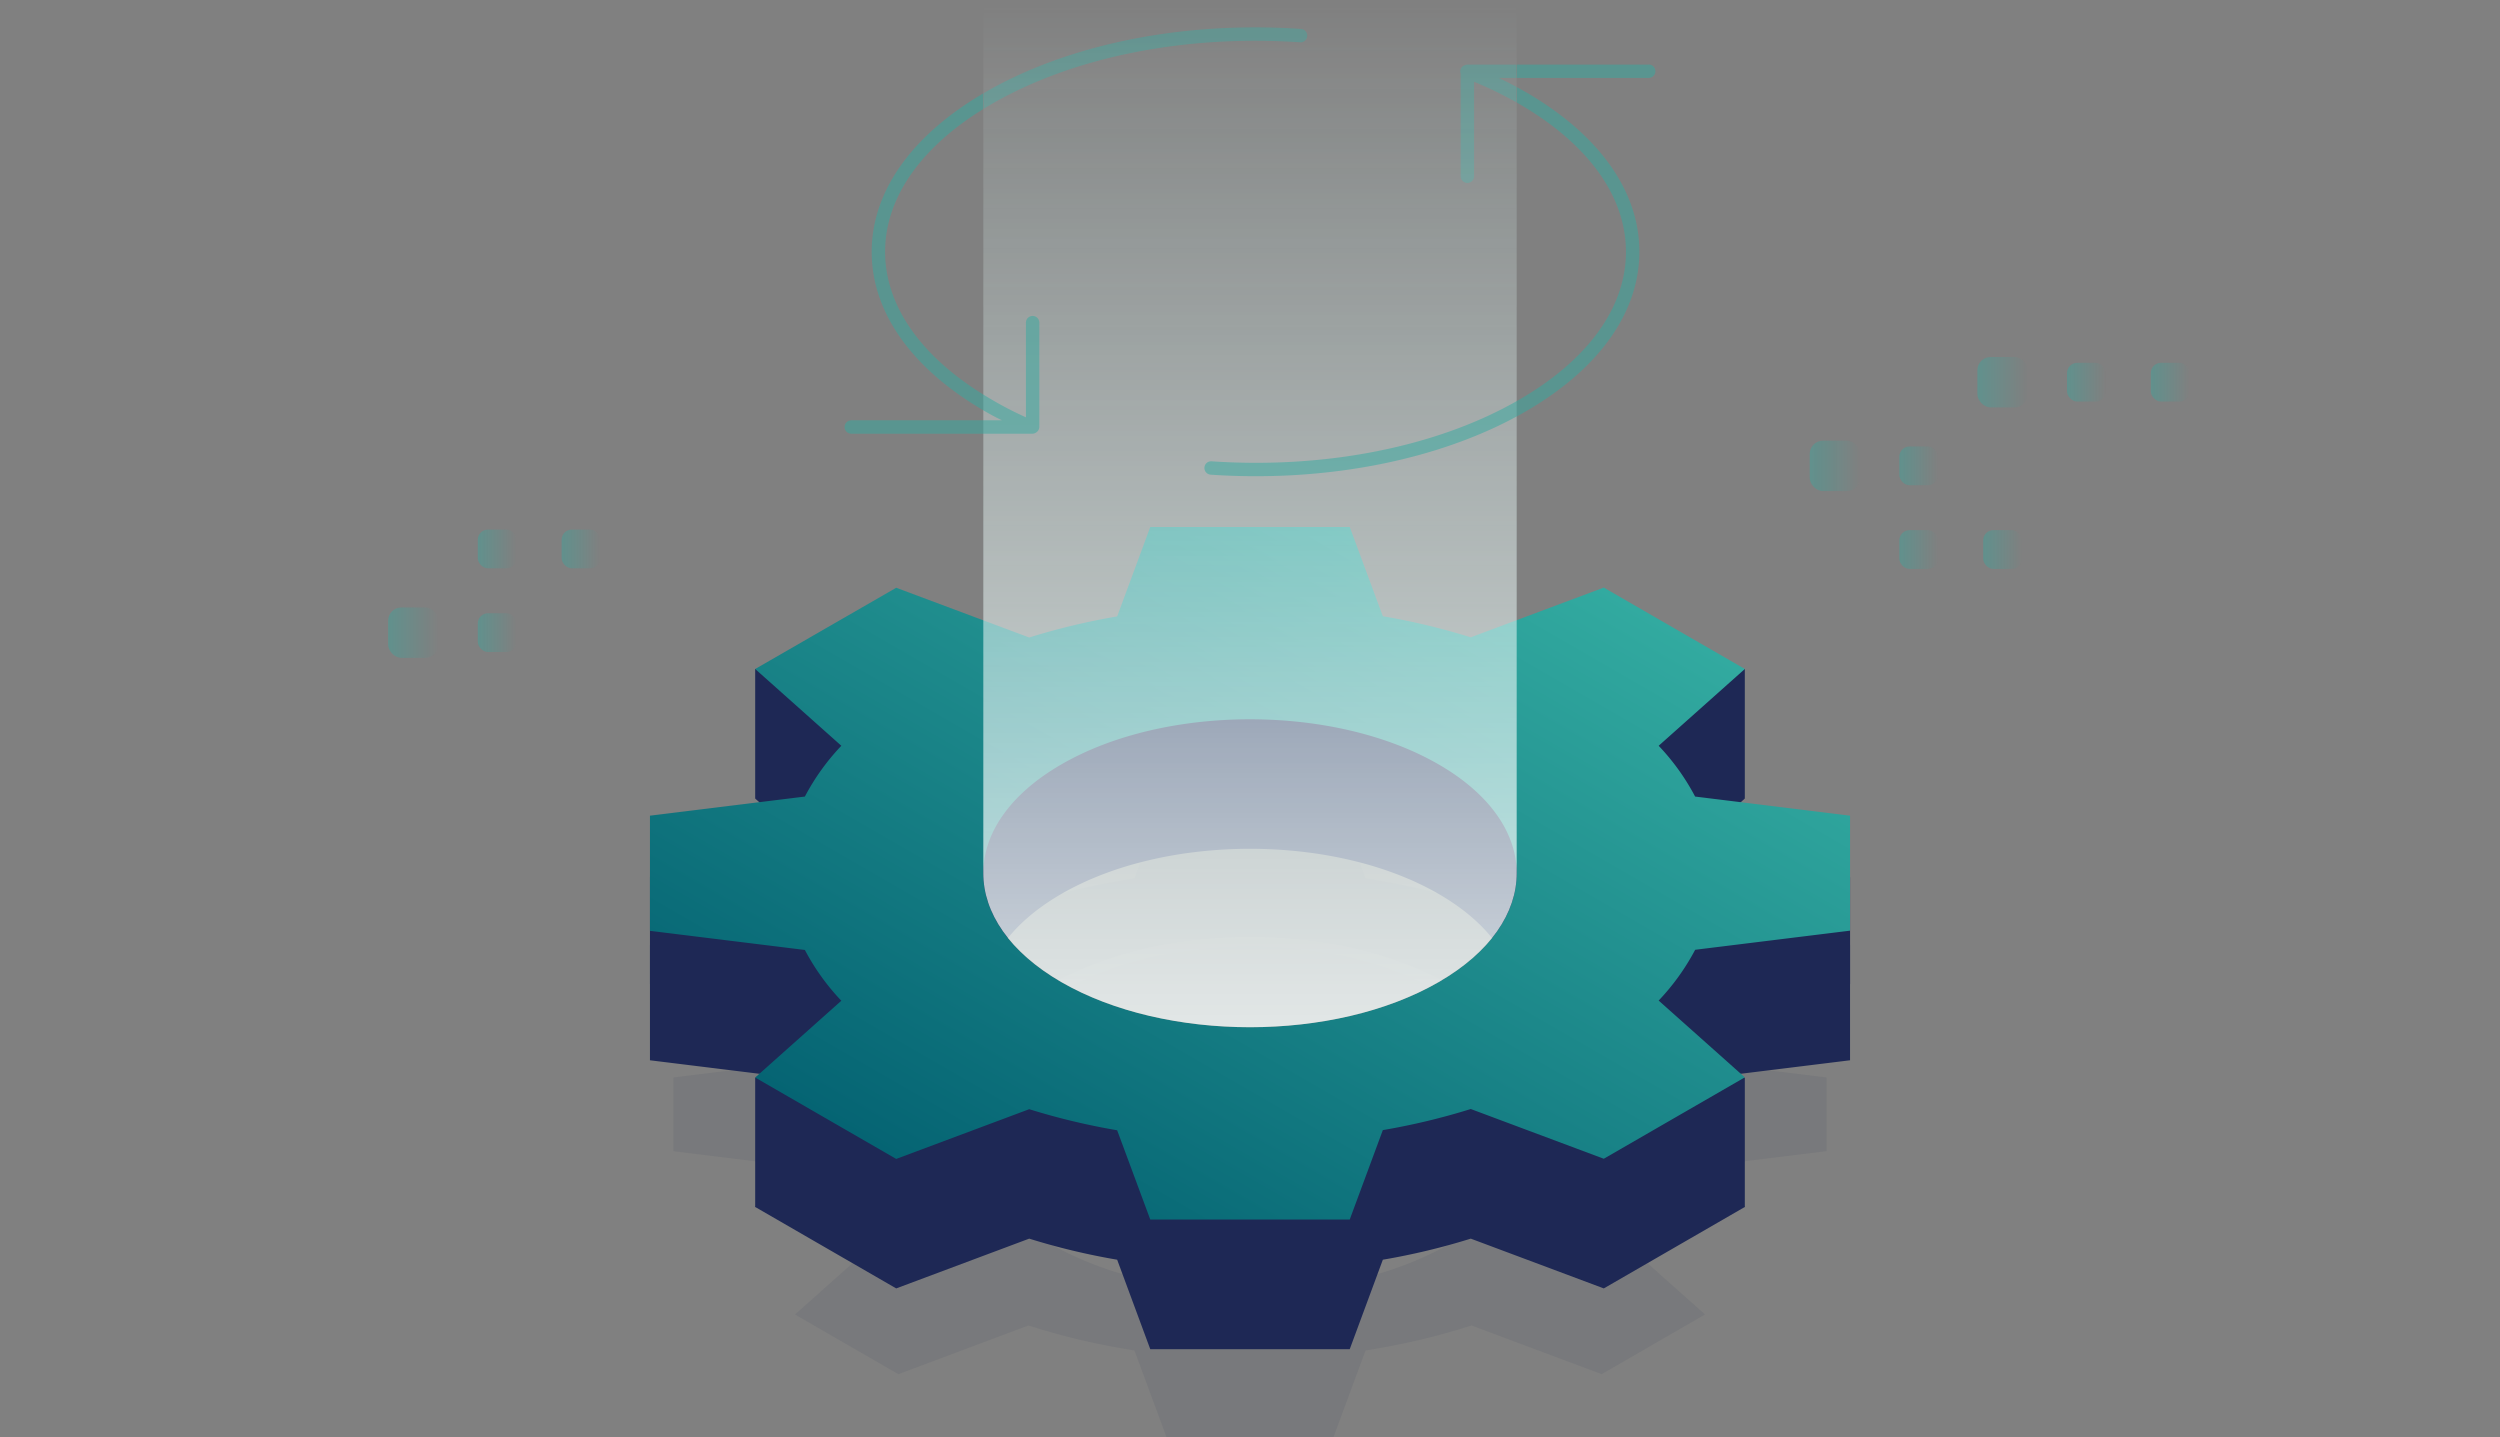 <svg xmlns="http://www.w3.org/2000/svg" xmlns:xlink="http://www.w3.org/1999/xlink" viewBox="0 0 574 330"><rect x="0" y="0" width="574" height="330" fill="#808080" stroke="none"/><defs><linearGradient id="a" x1="-6844.82" y1="5189.86" x2="-6853.71" y2="5189.86" gradientTransform="translate(7328.3 -5102.11)" gradientUnits="userSpaceOnUse"><stop offset="0" stop-color="#32aaa0" stop-opacity="0"/><stop offset="0.61" stop-color="#32aaa0" stop-opacity="0.62"/><stop offset="1" stop-color="#32aaa0"/></linearGradient><linearGradient id="b" x1="-6825.57" y1="5189.86" x2="-6834.47" y2="5189.86" xlink:href="#a"/><linearGradient id="c" x1="-6901.22" y1="5209.07" x2="-6912.79" y2="5209.07" xlink:href="#a"/><linearGradient id="d" x1="-6883.31" y1="5209.07" x2="-6892.21" y2="5209.07" xlink:href="#a"/><linearGradient id="e" x1="-6883.31" y1="5228.28" x2="-6892.21" y2="5228.28" xlink:href="#a"/><linearGradient id="f" x1="-6864.06" y1="5228.28" x2="-6872.96" y2="5228.28" xlink:href="#a"/><linearGradient id="g" x1="-6862.73" y1="5189.86" x2="-6874.29" y2="5189.86" xlink:href="#a"/><clipPath id="h"><path d="M348.23,57.93H225.77V3.31H348.23Z" style="fill:none"/></clipPath><linearGradient id="i" x1="335.71" y1="116.13" x2="238.29" y2="284.87" gradientUnits="userSpaceOnUse"><stop offset="0" stop-color="#32aaa0"/><stop offset="1" stop-color="#056473"/></linearGradient><linearGradient id="j" x1="287" y1="0" x2="287" y2="235.85" gradientTransform="matrix(1, 0, 0, 1, 0, 0)" xlink:href="#a"/><linearGradient id="k" x1="287" y1="235.85" x2="287" gradientUnits="userSpaceOnUse"><stop offset="0" stop-color="#fff"/><stop offset="1" stop-color="#fff" stop-opacity="0"/></linearGradient><linearGradient id="l" x1="-7181.37" y1="5295.31" x2="-7192.94" y2="5295.31" gradientTransform="matrix(1, 0, 0, -1, 7282.06, 5440.56)" xlink:href="#a"/><linearGradient id="m" x1="-7163.46" y1="5295.31" x2="-7172.36" y2="5295.31" gradientTransform="matrix(1, 0, 0, -1, 7282.06, 5440.56)" xlink:href="#a"/><linearGradient id="n" x1="-7163.46" y1="5314.52" x2="-7172.36" y2="5314.52" gradientTransform="matrix(1, 0, 0, -1, 7282.06, 5440.56)" xlink:href="#a"/><linearGradient id="o" x1="-7144.21" y1="5314.52" x2="-7153.11" y2="5314.52" gradientTransform="matrix(1, 0, 0, -1, 7282.06, 5440.56)" xlink:href="#a"/><clipPath id="p"><path d="M188.79,1.92V113.35H385.21V1.92Zm159.44,56H225.77V3.31H348.23Z" style="fill:none"/></clipPath></defs><title>Illustration_pro_managedServer-1</title><rect x="474.59" y="83.3" width="8.9" height="8.9" rx="2.34" style="opacity:0.4;fill:url(#a)"/><rect x="493.83" y="83.3" width="8.9" height="8.9" rx="2.34" style="opacity:0.4;fill:url(#b)"/><rect x="415.51" y="101.18" width="11.57" height="11.57" rx="3.04" style="opacity:0.4;fill:url(#c)"/><rect x="436.09" y="102.51" width="8.9" height="8.9" rx="2.34" style="opacity:0.4;fill:url(#d)"/><rect x="436.09" y="121.72" width="8.9" height="8.9" rx="2.34" style="opacity:0.4;fill:url(#e)"/><rect x="455.34" y="121.72" width="8.9" height="8.9" rx="2.34" style="opacity:0.4;fill:url(#f)"/><rect x="454.01" y="81.97" width="11.57" height="11.57" rx="3.04" style="opacity:0.4;fill:url(#g)"/><g style="clip-path:url(#h)"><g style="opacity:0.4"><path d="M237.09,72.54h0a1.54,1.54,0,0,0-1.54,1.54V95.81c-2.71-1.22-5.3-2.55-7.74-4-15.85-9.16-24.59-21.24-24.59-34s8.74-24.87,24.6-34c18.62-10.76,44.36-15.89,70.61-14.1a1.54,1.54,0,1,0,.21-3.07c-26.85-1.84-53.22,3.45-72.36,14.5-16.85,9.73-26.14,22.76-26.14,36.69s9.28,26.95,26.13,36.67c1.22.71,2.49,1.39,3.78,2H195.46a1.54,1.54,0,0,0,0,3.08H236.7a1.24,1.24,0,0,0,.33,0,1.57,1.57,0,0,0,.89-.29,1.54,1.54,0,0,0,.71-1.29v-24A1.54,1.54,0,0,0,237.09,72.54Z" style="fill:#32aaa0"/><path d="M378.54,14.84H336.91a1.52,1.52,0,0,0-.7.18l-.08.05a.2.2,0,0,0-.08,0,1.51,1.51,0,0,0-.68,1.82V40.42A1.54,1.54,0,0,0,336.91,42h0a1.54,1.54,0,0,0,1.54-1.54V18.77a90.93,90.93,0,0,1,10.28,5.05c15.86,9.15,24.59,21.23,24.59,34s-8.74,24.86-24.6,34c-18.62,10.75-44.36,15.89-70.61,14.09a1.54,1.54,0,0,0-.21,3.07c3.51.25,7,.36,10.48.36,23.13,0,45.24-5.25,61.88-14.85,16.85-9.73,26.14-22.76,26.14-36.69s-9.28-26.95-26.13-36.68c-2-1.13-4-2.21-6.15-3.23h34.42a1.54,1.54,0,0,0,0-3.08Z" style="fill:#32aaa0"/></g></g><path d="M330.3,277.63c-23.92,13.81-62.68,13.81-86.6,0s-23.91-36.19,0-50,62.69-13.8,86.6,0S354.21,263.82,330.3,277.63Z" style="fill:#1e2855;opacity:0.02"/><path d="M267.85,330l-7.37-19.93-3.06-.53a151.72,151.72,0,0,1-19.51-4.67l-1.76-.55L206.26,315.5l-23.72-13.69,18.34-16.35-3.77-4A46.52,46.52,0,0,1,189.59,271l-1.31-2.54-33.66-4.15V247.39l33.66-4.15,1.31-2.53a46.57,46.57,0,0,1,7.52-10.45l3.77-4-18.34-16.34,23.72-13.7,29.89,11.18,1.76-.55a151.32,151.32,0,0,1,19.51-4.67l3.06-.53,7.37-19.93h38.3l7.37,19.93,3.07.53a151.56,151.56,0,0,1,19.5,4.67l1.76.55,29.89-11.18,23.72,13.7-18.34,16.34,3.77,4a46.57,46.57,0,0,1,7.52,10.45l1.31,2.53,33.66,4.15V264.3l-33.66,4.15L384.41,271a46.35,46.35,0,0,1-7.52,10.45l-3.77,4,18.34,16.35L367.74,315.5l-29.89-11.18-1.76.55a151.72,151.72,0,0,1-19.51,4.67l-3.06.53L306.15,330ZM287,215.11c-17.29,0-33.62,3.93-46,11.07-13.3,7.68-20.63,18.22-20.63,29.67s7.33,22,20.63,29.66c12.37,7.14,28.7,11.08,46,11.08s33.62-3.94,46-11.08c13.3-7.68,20.63-18.22,20.63-29.66s-7.33-22-20.63-29.67C320.62,219,304.29,215.11,287,215.11Z" style="fill:#1e2855;opacity:0.08"/><rect x="149.23" y="201.4" width="29.68" height="24.57" style="fill:#1e2855"/><polygon points="206.49 276.07 173.39 277.14 173.39 247.4 206.49 251.5 206.49 276.07" style="fill:#1e2855"/><polygon points="264.62 279.4 231.52 280.47 231.52 250.72 264.62 254.83 264.62 279.4" style="fill:#1e2855"/><polygon points="206.49 182.17 173.39 183.35 173.39 153.6 206.49 157.61 206.49 182.17" style="fill:#1e2855"/><rect x="395.09" y="201.4" width="29.68" height="24.57" transform="translate(819.87 427.37) rotate(-180)" style="fill:#1e2855"/><polygon points="367.51 276.07 400.61 277.14 400.61 247.4 367.51 251.5 367.51 276.07" style="fill:#1e2855"/><polygon points="309.38 279.4 342.48 280.47 342.48 250.72 309.38 254.83 309.38 279.4" style="fill:#1e2855"/><polygon points="367.51 182.17 400.61 183.35 400.61 153.6 367.51 157.61 367.51 182.17" style="fill:#1e2855"/><rect x="236.43" y="160.31" width="102.79" height="27.18" style="fill:#1e2855"/><path d="M400.61,183.35l-32.38-18.7-30.54,11.42a157.29,157.29,0,0,0-20.19-4.83l-7.6-20.54H264.1l-7.6,20.54a157.29,157.29,0,0,0-20.19,4.83l-30.54-11.42-32.38,18.7L193.17,201a51.93,51.93,0,0,0-8.37,11.66L149.23,217v26.44l35.57,4.39a51.93,51.93,0,0,0,8.37,11.66l-19.78,17.63,32.38,18.7,30.54-11.43a155.65,155.65,0,0,0,20.19,4.84l7.6,20.54h45.8l7.6-20.54a155.65,155.65,0,0,0,20.19-4.84l30.54,11.43,32.38-18.7-19.78-17.63a52.31,52.31,0,0,0,8.38-11.66l35.56-4.39V217l-35.57-4.38A51.93,51.93,0,0,0,380.83,201ZM330.3,255.24c-23.92,13.81-62.68,13.81-86.6,0s-23.91-36.19,0-50,62.69-13.81,86.6,0S354.21,241.44,330.3,255.24Z" style="fill:#1e2855"/><path d="M400.61,153.6l-32.38-18.69-30.54,11.42a155.65,155.65,0,0,0-20.19-4.84L309.9,121H264.1l-7.6,20.53a155.65,155.65,0,0,0-20.19,4.84l-30.54-11.42L173.39,153.6l19.78,17.63a52.16,52.16,0,0,0-8.37,11.66l-35.57,4.39v26.44l35.57,4.39a52.16,52.16,0,0,0,8.37,11.66L173.39,247.4l32.38,18.69,30.54-11.42a155.65,155.65,0,0,0,20.19,4.84L264.1,280h45.8l7.6-20.53a155.65,155.65,0,0,0,20.19-4.84l30.54,11.42,32.38-18.69-19.78-17.63a52.54,52.54,0,0,0,8.38-11.66l35.56-4.39V187.28l-35.57-4.39a52.16,52.16,0,0,0-8.37-11.66ZM330.3,225.5c-23.92,13.8-62.68,13.8-86.6,0s-23.91-36.19,0-50,62.69-13.8,86.6,0S354.21,211.69,330.3,225.5Z" style="fill:url(#i)"/><path d="M225.77,0V200.5h0c0,9.05,6,18.1,17.93,25,23.92,13.8,62.68,13.8,86.6,0,11.95-6.9,17.93-15.95,17.93-25h0V0Z" style="opacity:0.2;fill:url(#j)"/><path d="M225.77,0V200.5h0c0,9.05,6,18.1,17.93,25,23.92,13.8,62.68,13.8,86.6,0,11.95-6.9,17.93-15.95,17.93-25h0V0Z" style="opacity:0.8;fill:url(#k)"/><rect x="89.12" y="139.47" width="11.57" height="11.57" rx="3.04" style="opacity:0.4;fill:url(#l)"/><rect x="109.7" y="140.8" width="8.9" height="8.9" rx="2.34" style="opacity:0.4;fill:url(#m)"/><rect x="109.7" y="121.59" width="8.9" height="8.9" rx="2.34" style="opacity:0.4;fill:url(#n)"/><rect x="128.95" y="121.59" width="8.9" height="8.9" rx="2.34" style="opacity:0.4;fill:url(#o)"/><g style="clip-path:url(#p)"><g style="opacity:0.5"><path d="M237.09,72.54h0a1.54,1.54,0,0,0-1.54,1.54V95.81c-2.71-1.22-5.3-2.55-7.74-4-15.85-9.16-24.59-21.24-24.59-34s8.74-24.87,24.6-34c18.62-10.76,44.36-15.89,70.61-14.1a1.54,1.54,0,1,0,.21-3.07c-26.85-1.84-53.22,3.45-72.36,14.5-16.85,9.73-26.14,22.76-26.14,36.69s9.28,26.95,26.13,36.67c1.22.71,2.49,1.39,3.78,2H195.46a1.54,1.54,0,0,0,0,3.08H236.7a1.24,1.24,0,0,0,.33,0,1.57,1.57,0,0,0,.89-.29,1.54,1.54,0,0,0,.71-1.29v-24A1.54,1.54,0,0,0,237.09,72.54Z" style="fill:#32aaa0"/><path d="M378.54,14.84H336.91a1.52,1.52,0,0,0-.7.18l-.08.05a.2.2,0,0,0-.08,0,1.51,1.51,0,0,0-.68,1.82V40.42A1.54,1.54,0,0,0,336.91,42h0a1.54,1.54,0,0,0,1.54-1.54V18.77a90.93,90.93,0,0,1,10.28,5.05c15.86,9.15,24.59,21.23,24.59,34s-8.74,24.86-24.6,34c-18.62,10.75-44.36,15.89-70.61,14.09a1.54,1.54,0,0,0-.21,3.07c3.51.25,7,.36,10.48.36,23.13,0,45.24-5.25,61.88-14.85,16.85-9.73,26.14-22.76,26.14-36.69s-9.28-26.95-26.13-36.68c-2-1.13-4-2.21-6.15-3.23h34.42a1.54,1.54,0,0,0,0-3.08Z" style="fill:#32aaa0"/></g></g></svg>